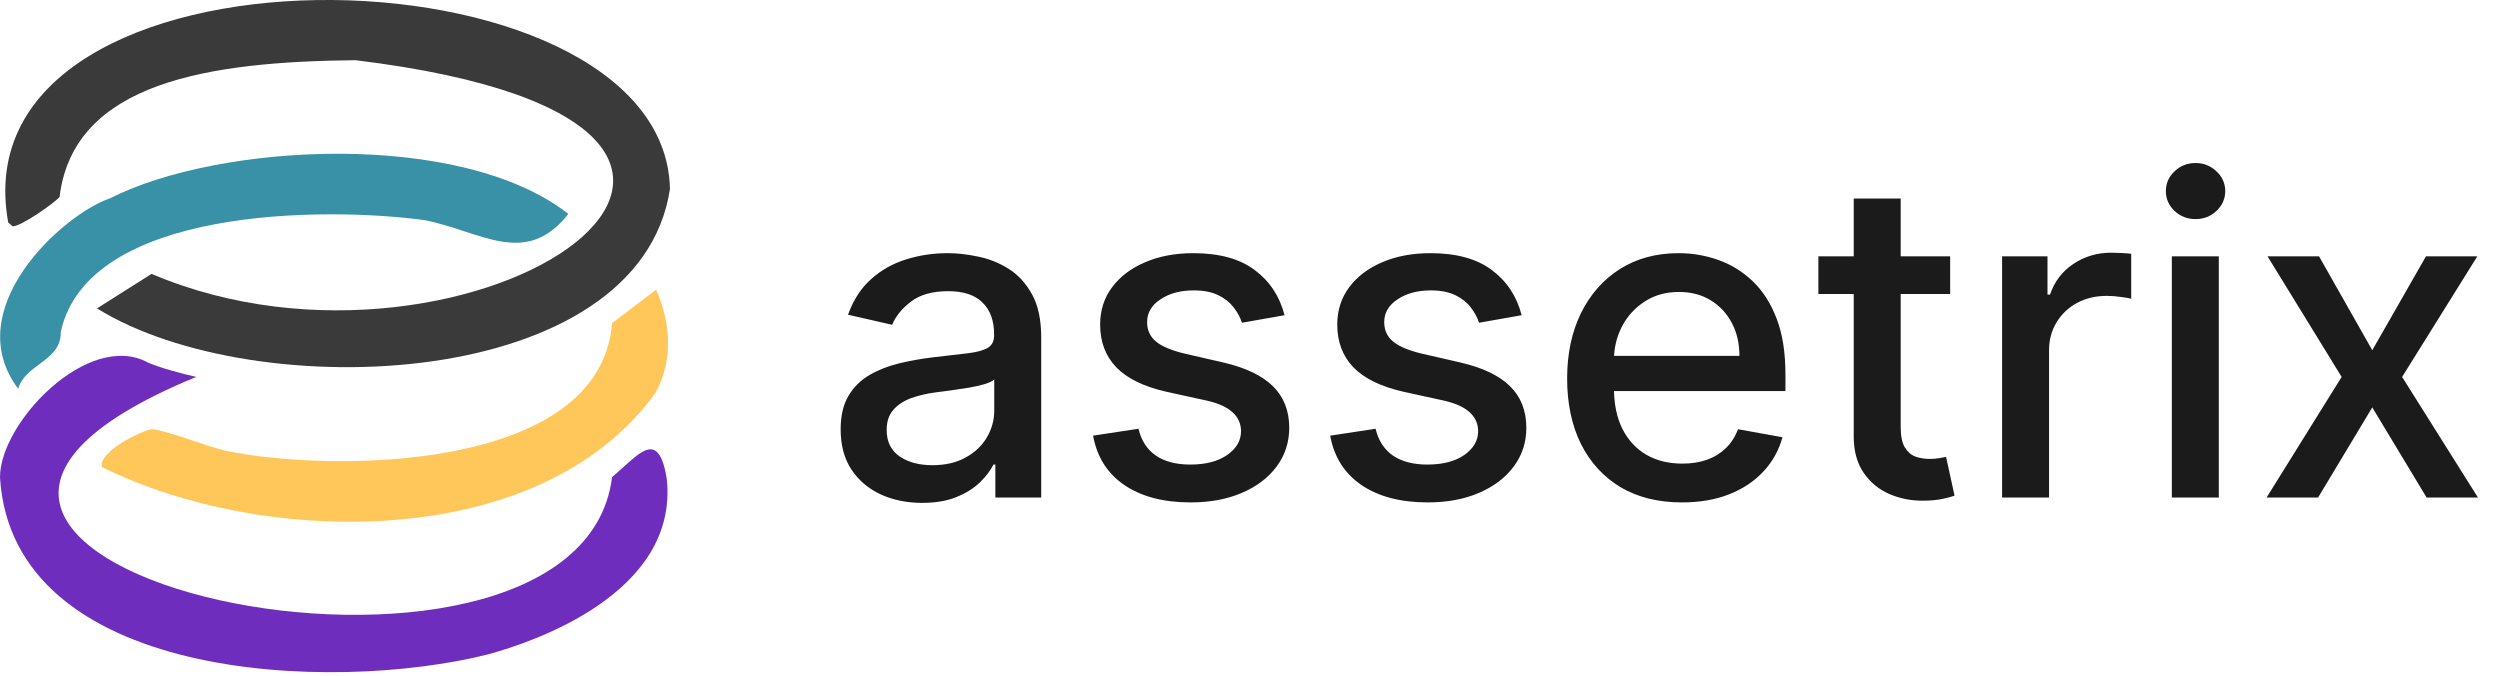 <svg width="407" height="110" viewBox="0 0 407 110" fill="none" xmlns="http://www.w3.org/2000/svg">
<path d="M109.07 30.76C104.09 63.71 41.55 66.2 15.79 50.21L24.67 44.59C76.87 66.76 145.4 20.45 57.87 9.8C34.11 10.04 11.98 13.31 9.7 32.05C9.09 32.88 3.44 36.9 2.06 36.84L1.34 36.23C-7.47 -12.13 108.2 -10.17 109.07 30.76Z" fill="#3A3A3A"/>
<path d="M79.47 106.53C53.54 113.03 2.01 110.69 0 77.72C-0.05 68.82 14.4 53.7 24.14 59.05C26 59.86 29.62 60.85 31.95 61.36C-43.16 92.2 94.15 121.92 99.65 77.66C103.88 74.14 107.17 69.43 108.55 77.96C110.53 96.59 86.78 104.54 79.46 106.53H79.47Z" fill="#6F2DBD"/>
<path d="M106.75 63.91C87.96 90.04 42.72 89.01 16.62 76.05C15.92 73.47 23.17 70.13 24.54 69.9C25.95 69.63 34.13 72.83 36.66 73.37C53.38 76.9 97.69 77.06 99.65 52.6L106.82 47.16C109.3 52.8 109.53 58.76 106.75 63.91Z" fill="#FFC759"/>
<path d="M92.53 34.83C85.57 43.65 78.33 37.66 69.15 35.84C52.78 33.62 14.33 33.74 9.89 54.04C10.01 58.78 4.11 59.24 2.96 63.29C-6.77 50.34 10.15 34.93 17.9 32.29C35.72 23.25 75.06 21.13 92.53 34.83Z" fill="#3891A6"/>
<path d="M150.128 81.869C147.64 81.869 145.39 81.409 143.378 80.489C141.367 79.551 139.773 78.196 138.597 76.423C137.438 74.651 136.858 72.477 136.858 69.903C136.858 67.688 137.285 65.864 138.137 64.432C138.989 63 140.14 61.867 141.589 61.031C143.037 60.196 144.657 59.565 146.446 59.139C148.236 58.713 150.06 58.389 151.918 58.168C154.27 57.895 156.179 57.673 157.645 57.503C159.111 57.315 160.177 57.017 160.841 56.608C161.506 56.199 161.839 55.534 161.839 54.614V54.435C161.839 52.202 161.208 50.472 159.946 49.244C158.702 48.017 156.844 47.403 154.373 47.403C151.799 47.403 149.77 47.974 148.287 49.117C146.821 50.242 145.807 51.494 145.245 52.875L138.06 51.239C138.912 48.852 140.157 46.926 141.793 45.46C143.446 43.977 145.347 42.903 147.495 42.239C149.643 41.557 151.901 41.216 154.27 41.216C155.839 41.216 157.5 41.403 159.256 41.778C161.029 42.136 162.682 42.801 164.216 43.773C165.768 44.744 167.037 46.133 168.026 47.94C169.015 49.73 169.509 52.057 169.509 54.92V81H162.043V75.631H161.736C161.242 76.619 160.5 77.591 159.512 78.546C158.523 79.5 157.253 80.293 155.702 80.923C154.151 81.554 152.293 81.869 150.128 81.869ZM151.79 75.733C153.904 75.733 155.711 75.315 157.211 74.48C158.728 73.645 159.878 72.554 160.662 71.207C161.464 69.844 161.864 68.386 161.864 66.835V61.773C161.591 62.045 161.063 62.301 160.279 62.54C159.512 62.761 158.634 62.957 157.645 63.128C156.657 63.281 155.694 63.426 154.756 63.562C153.819 63.682 153.035 63.784 152.404 63.869C150.921 64.057 149.566 64.372 148.339 64.815C147.128 65.258 146.157 65.898 145.424 66.733C144.708 67.551 144.35 68.642 144.35 70.006C144.35 71.898 145.049 73.329 146.446 74.301C147.844 75.256 149.625 75.733 151.79 75.733ZM209.12 51.315L202.192 52.543C201.902 51.656 201.442 50.812 200.811 50.011C200.197 49.21 199.362 48.554 198.305 48.043C197.248 47.531 195.927 47.276 194.342 47.276C192.177 47.276 190.37 47.761 188.922 48.733C187.473 49.688 186.748 50.923 186.748 52.44C186.748 53.753 187.234 54.81 188.206 55.611C189.177 56.412 190.745 57.068 192.91 57.58L199.149 59.011C202.763 59.847 205.456 61.133 207.228 62.872C209.001 64.611 209.888 66.869 209.888 69.648C209.888 72 209.206 74.097 207.842 75.938C206.495 77.761 204.612 79.193 202.192 80.233C199.788 81.273 197.001 81.793 193.831 81.793C189.433 81.793 185.845 80.855 183.067 78.98C180.288 77.088 178.584 74.403 177.953 70.926L185.342 69.801C185.802 71.727 186.748 73.185 188.18 74.173C189.612 75.145 191.478 75.631 193.78 75.631C196.285 75.631 198.288 75.111 199.788 74.071C201.288 73.014 202.038 71.727 202.038 70.21C202.038 68.983 201.578 67.952 200.657 67.117C199.754 66.281 198.365 65.651 196.49 65.224L189.842 63.767C186.177 62.932 183.467 61.602 181.711 59.778C179.973 57.955 179.103 55.645 179.103 52.849C179.103 50.531 179.751 48.503 181.047 46.764C182.342 45.026 184.132 43.67 186.416 42.699C188.7 41.71 191.317 41.216 194.265 41.216C198.51 41.216 201.851 42.136 204.288 43.977C206.726 45.801 208.336 48.247 209.12 51.315ZM247.722 51.315L240.793 52.543C240.503 51.656 240.043 50.812 239.412 50.011C238.799 49.21 237.964 48.554 236.907 48.043C235.85 47.531 234.529 47.276 232.944 47.276C230.779 47.276 228.972 47.761 227.523 48.733C226.074 49.688 225.35 50.923 225.35 52.44C225.35 53.753 225.836 54.81 226.807 55.611C227.779 56.412 229.347 57.068 231.512 57.58L237.75 59.011C241.364 59.847 244.057 61.133 245.83 62.872C247.603 64.611 248.489 66.869 248.489 69.648C248.489 72 247.807 74.097 246.444 75.938C245.097 77.761 243.214 79.193 240.793 80.233C238.39 81.273 235.603 81.793 232.432 81.793C228.035 81.793 224.446 80.855 221.668 78.98C218.89 77.088 217.185 74.403 216.554 70.926L223.944 69.801C224.404 71.727 225.35 73.185 226.782 74.173C228.214 75.145 230.08 75.631 232.381 75.631C234.887 75.631 236.89 75.111 238.39 74.071C239.89 73.014 240.64 71.727 240.64 70.21C240.64 68.983 240.179 67.952 239.259 67.117C238.356 66.281 236.966 65.651 235.091 65.224L228.444 63.767C224.779 62.932 222.069 61.602 220.313 59.778C218.574 57.955 217.705 55.645 217.705 52.849C217.705 50.531 218.353 48.503 219.648 46.764C220.944 45.026 222.733 43.67 225.018 42.699C227.302 41.71 229.918 41.216 232.867 41.216C237.111 41.216 240.452 42.136 242.89 43.977C245.327 45.801 246.938 48.247 247.722 51.315ZM273.821 81.793C269.951 81.793 266.619 80.966 263.824 79.312C261.045 77.642 258.897 75.298 257.38 72.281C255.88 69.247 255.13 65.693 255.13 61.619C255.13 57.597 255.88 54.051 257.38 50.983C258.897 47.915 261.011 45.52 263.721 43.798C266.449 42.077 269.636 41.216 273.284 41.216C275.5 41.216 277.647 41.582 279.727 42.315C281.807 43.048 283.673 44.199 285.326 45.767C286.98 47.335 288.284 49.372 289.238 51.878C290.193 54.367 290.67 57.392 290.67 60.955V63.665H259.451V57.938H283.179C283.179 55.926 282.77 54.145 281.951 52.594C281.133 51.026 279.983 49.79 278.5 48.886C277.034 47.983 275.312 47.531 273.335 47.531C271.187 47.531 269.312 48.06 267.71 49.117C266.125 50.156 264.897 51.52 264.028 53.207C263.176 54.878 262.75 56.693 262.75 58.653V63.128C262.75 65.753 263.21 67.986 264.13 69.827C265.068 71.668 266.372 73.074 268.042 74.046C269.713 75 271.665 75.477 273.897 75.477C275.346 75.477 276.667 75.273 277.861 74.864C279.054 74.438 280.085 73.807 280.954 72.972C281.824 72.136 282.488 71.105 282.949 69.878L290.184 71.182C289.605 73.312 288.565 75.179 287.065 76.781C285.582 78.367 283.716 79.602 281.466 80.489C279.233 81.358 276.684 81.793 273.821 81.793ZM317.485 41.727V47.864H296.033V41.727H317.485ZM301.786 32.318H309.431V69.469C309.431 70.952 309.652 72.068 310.096 72.818C310.539 73.551 311.11 74.054 311.809 74.327C312.525 74.582 313.3 74.71 314.135 74.71C314.749 74.71 315.286 74.668 315.746 74.582C316.206 74.497 316.564 74.429 316.82 74.378L318.201 80.693C317.758 80.864 317.127 81.034 316.309 81.204C315.491 81.392 314.468 81.494 313.241 81.511C311.229 81.546 309.354 81.188 307.616 80.438C305.877 79.688 304.471 78.528 303.397 76.96C302.323 75.392 301.786 73.423 301.786 71.054V32.318ZM325.942 81V41.727H333.331V47.966H333.74C334.456 45.852 335.717 44.19 337.524 42.98C339.348 41.753 341.41 41.139 343.711 41.139C344.189 41.139 344.751 41.156 345.399 41.19C346.064 41.224 346.584 41.267 346.959 41.318V48.631C346.652 48.545 346.106 48.452 345.322 48.349C344.538 48.23 343.754 48.17 342.97 48.17C341.163 48.17 339.552 48.554 338.138 49.321C336.74 50.071 335.632 51.119 334.814 52.466C333.995 53.795 333.586 55.312 333.586 57.017V81H325.942ZM353.574 81V41.727H361.219V81H353.574ZM357.435 35.668C356.106 35.668 354.964 35.224 354.009 34.338C353.071 33.435 352.603 32.361 352.603 31.116C352.603 29.855 353.071 28.781 354.009 27.895C354.964 26.991 356.106 26.54 357.435 26.54C358.765 26.54 359.898 26.991 360.836 27.895C361.79 28.781 362.268 29.855 362.268 31.116C362.268 32.361 361.79 33.435 360.836 34.338C359.898 35.224 358.765 35.668 357.435 35.668ZM377.538 41.727L386.206 57.017L394.95 41.727H403.311L391.064 61.364L403.413 81H395.052L386.206 66.324L377.385 81H368.998L381.22 61.364L369.152 41.727H377.538Z" fill="#1B1B1C"/>
</svg>
